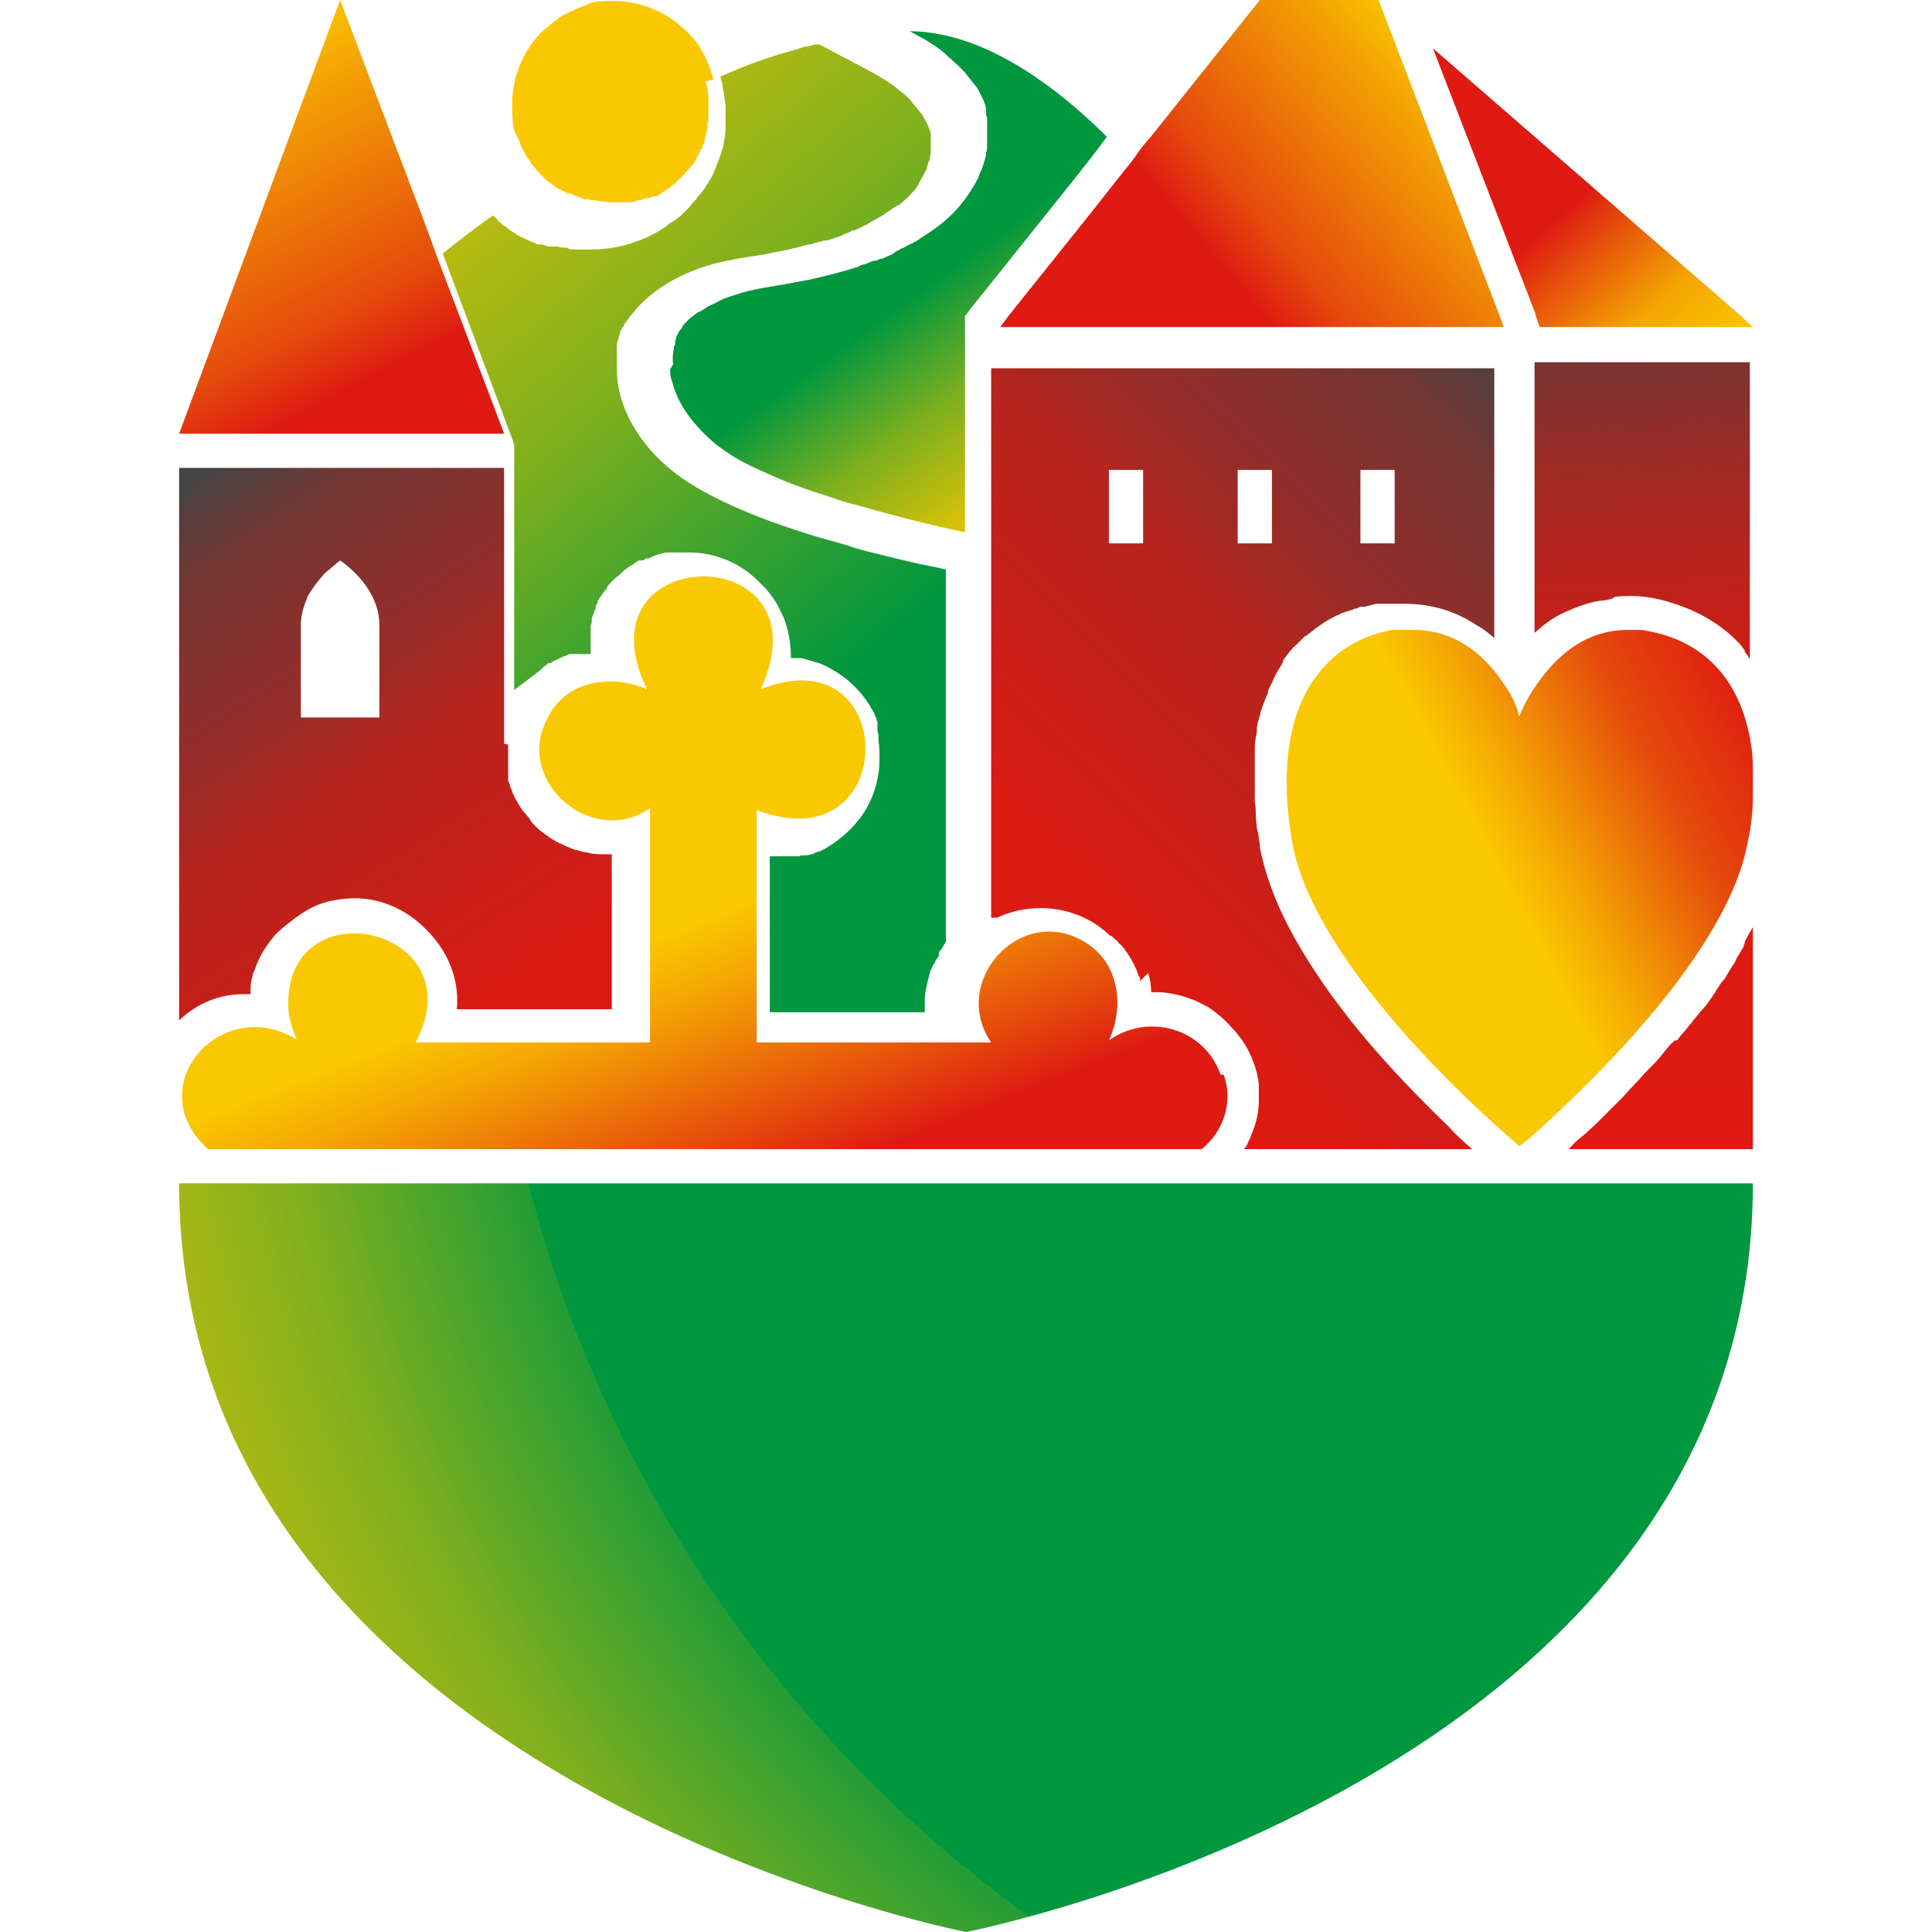 <svg xmlns="http://www.w3.org/2000/svg" xmlns:xlink="http://www.w3.org/1999/xlink" id="Calque_1" viewBox="0 0 192 192"><defs><style>      .st0 {        fill: none;      }      .st1 {        fill: url(#Dégradé_sans_nom_6);      }      .st2 {        fill: url(#Dégradé_sans_nom_7);      }      .st3 {        fill: url(#Dégradé_sans_nom_4);      }      .st4 {        fill: url(#Dégradé_sans_nom_5);      }      .st5 {        fill: url(#Dégradé_sans_nom_2);      }      .st6 {        fill: url(#Dégradé_sans_nom_3);      }      .st7 {        fill: url(#Dégradé_sans_nom_8);      }      .st8 {        fill: #fac800;      }      .st9 {        fill: url(#Dégradé_sans_nom_201);      }      .st10 {        fill: url(#Dégradé_sans_nom_100);      }      .st11 {        fill: url(#Dégradé_sans_nom_41);      }      .st12 {        fill: url(#Dégradé_sans_nom_31);      }      .st13 {        fill: url(#Dégradé_sans_nom_98);      }      .st14 {        fill: url(#Dégradé_sans_nom_20);      }      .st15 {        fill: url(#Dégradé_sans_nom_22);      }    </style><linearGradient id="D&#xE9;grad&#xE9;_sans_nom_4" data-name="D&#xE9;grad&#xE9; sans nom 4" x1="109.5" y1="78.8" x2="164.5" y2="49.5" gradientUnits="userSpaceOnUse"><stop offset=".5" stop-color="#fac800"></stop><stop offset=".6" stop-color="#f4a403"></stop><stop offset=".8" stop-color="#e54a0c"></stop><stop offset="1" stop-color="#de1a12"></stop></linearGradient><linearGradient id="D&#xE9;grad&#xE9;_sans_nom_3" data-name="D&#xE9;grad&#xE9; sans nom 3" x1="27.7" y1="62.9" x2="53.3" y2="127.9" gradientUnits="userSpaceOnUse"><stop offset=".6" stop-color="#fac800"></stop><stop offset=".7" stop-color="#f4a403"></stop><stop offset=".9" stop-color="#e54a0c"></stop><stop offset="1" stop-color="#de1a12"></stop></linearGradient><linearGradient id="D&#xE9;grad&#xE9;_sans_nom_31" data-name="D&#xE9;grad&#xE9; sans nom 3" x1="48.4" y1="54.8" x2="74" y2="119.7" xlink:href="#D&#xE9;grad&#xE9;_sans_nom_3"></linearGradient><linearGradient id="D&#xE9;grad&#xE9;_sans_nom_7" data-name="D&#xE9;grad&#xE9; sans nom 7" x1="109.2" y1="54.9" x2="78.3" y2="12.2" gradientUnits="userSpaceOnUse"><stop offset=".1" stop-color="#fac800"></stop><stop offset=".2" stop-color="#d6c108"></stop><stop offset=".4" stop-color="#7baf1f"></stop><stop offset=".6" stop-color="#00973f"></stop></linearGradient><linearGradient id="D&#xE9;grad&#xE9;_sans_nom_98" data-name="D&#xE9;grad&#xE9; sans nom 98" x1="46" y1="7.6" x2="121.2" y2="96.4" gradientUnits="userSpaceOnUse"><stop offset="0" stop-color="#fac800"></stop><stop offset="0" stop-color="#d6c108"></stop><stop offset=".3" stop-color="#7baf1f"></stop><stop offset=".6" stop-color="#00973f"></stop></linearGradient><linearGradient id="D&#xE9;grad&#xE9;_sans_nom_22" data-name="D&#xE9;grad&#xE9; sans nom 22" x1="18.2" y1="6.9" x2="51.4" y2="70.7" gradientUnits="userSpaceOnUse"><stop offset="0" stop-color="#fac800"></stop><stop offset=".1" stop-color="#f4a403"></stop><stop offset=".4" stop-color="#e54a0c"></stop><stop offset=".5" stop-color="#de1a12"></stop></linearGradient><linearGradient id="D&#xE9;grad&#xE9;_sans_nom_2" data-name="D&#xE9;grad&#xE9; sans nom 2" x1="58.5" y1="112.7" x2="13.2" y2="41" gradientUnits="userSpaceOnUse"><stop offset="0" stop-color="#de1a12"></stop><stop offset=".2" stop-color="#d91b13"></stop><stop offset=".3" stop-color="#cc1e17"></stop><stop offset=".5" stop-color="#b7241e"></stop><stop offset=".6" stop-color="#992c28"></stop><stop offset=".8" stop-color="#723734"></stop><stop offset=".9" stop-color="#444"></stop></linearGradient><linearGradient id="D&#xE9;grad&#xE9;_sans_nom_8" data-name="D&#xE9;grad&#xE9; sans nom 8" x1="96.1" y1="102.4" x2="162.9" y2="34" gradientUnits="userSpaceOnUse"><stop offset="0" stop-color="#de1a12"></stop><stop offset=".2" stop-color="#d91b13"></stop><stop offset=".3" stop-color="#cc1e17"></stop><stop offset=".5" stop-color="#b7241e"></stop><stop offset=".6" stop-color="#992c28"></stop><stop offset=".8" stop-color="#723734"></stop><stop offset=".9" stop-color="#444"></stop></linearGradient><linearGradient id="D&#xE9;grad&#xE9;_sans_nom_20" data-name="D&#xE9;grad&#xE9; sans nom 20" x1="166" y1="112.5" x2="162.7" y2="29.3" gradientUnits="userSpaceOnUse"><stop offset="0" stop-color="#de1a12"></stop><stop offset=".3" stop-color="#db1a12"></stop><stop offset=".5" stop-color="#d41c15"></stop><stop offset=".6" stop-color="#c72019"></stop><stop offset=".7" stop-color="#b5251f"></stop><stop offset=".8" stop-color="#9d2b26"></stop><stop offset=".9" stop-color="#803330"></stop><stop offset="1" stop-color="#5e3c3b"></stop><stop offset="1" stop-color="#444"></stop></linearGradient><linearGradient id="D&#xE9;grad&#xE9;_sans_nom_201" data-name="D&#xE9;grad&#xE9; sans nom 20" x1="165.4" y1="112.5" x2="162.1" y2="29.3" xlink:href="#D&#xE9;grad&#xE9;_sans_nom_20"></linearGradient><linearGradient id="D&#xE9;grad&#xE9;_sans_nom_5" data-name="D&#xE9;grad&#xE9; sans nom 5" x1="168.8" y1="38.1" x2="139.5" y2="6.2" gradientUnits="userSpaceOnUse"><stop offset="0" stop-color="#fac800"></stop><stop offset=".2" stop-color="#f4a403"></stop><stop offset=".4" stop-color="#e54a0c"></stop><stop offset=".5" stop-color="#de1a12"></stop></linearGradient><linearGradient id="D&#xE9;grad&#xE9;_sans_nom_6" data-name="D&#xE9;grad&#xE9; sans nom 6" x1="146.1" y1="8.8" x2="99.7" y2="48" gradientUnits="userSpaceOnUse"><stop offset="0" stop-color="#fac800"></stop><stop offset=".1" stop-color="#f4a403"></stop><stop offset=".4" stop-color="#e54a0c"></stop><stop offset=".5" stop-color="#de1a12"></stop></linearGradient><radialGradient id="D&#xE9;grad&#xE9;_sans_nom_100" data-name="D&#xE9;grad&#xE9; sans nom 100" cx="177.7" cy="85.5" fx="177.7" fy="85.5" r="215.4" gradientUnits="userSpaceOnUse"><stop offset=".6" stop-color="#00973f"></stop><stop offset=".6" stop-color="#239d36"></stop><stop offset=".7" stop-color="#7eaf1f"></stop><stop offset=".9" stop-color="#fac800"></stop></radialGradient><linearGradient id="D&#xE9;grad&#xE9;_sans_nom_41" data-name="D&#xE9;grad&#xE9; sans nom 4" x1="121.1" y1="100.6" x2="176.1" y2="71.3" xlink:href="#D&#xE9;grad&#xE9;_sans_nom_4"></linearGradient></defs><g><g><path class="st0" d="M68,2.8c.6.6,1.1,1.2,1.6,1.9-.4-.7-1-1.4-1.6-1.9Z"></path><path class="st0" d="M140.1,62.6c0,0,.2,0,.3,0,0,0-.2,0-.3,0,0,0,0,0,0,0Z"></path><path class="st0" d="M138.4,62.7c.2,0,.4,0,.5,0,.3,0,.6,0,.9,0-.3,0-.6,0-.9,0-.2,0-.4,0-.5,0Z"></path><path class="st0" d="M148.8,67c.2.3.5.6.6.9h0c-.2-.3-.4-.6-.6-.9Z"></path><path class="st0" d="M151.5,113.6c.3-.3.7-.6,1.3-1.1-.6.5-1,.9-1.3,1.1Z"></path><path class="st0" d="M56.5,64.9s0,0,0,0c0,0,0,0,0,0,0,0,0,0,0,0Z"></path><path class="st0" d="M150.7,70.3c0,.1.1.2.1.4,0,0,0,.2,0,.2,0,0,0-.1,0-.2,0-.1,0-.2-.1-.4Z"></path><path class="st0" d="M51.5,13.9c.1.4.3.8.5,1.1.1.3.3.5.4.7-.2-.2-.3-.5-.4-.7-.2-.4-.4-.7-.5-1.1Z"></path><path class="st8" d="M70.9,7.9c-.2-.8-.5-1.6-.9-2.4-.1-.2-.3-.5-.4-.7-.4-.7-1-1.4-1.6-1.9-1.8-1.7-4.3-2.8-7-2.8s-2.1.2-3,.5c-.6.2-1.2.5-1.8.8s-.6.3-.8.5c-.5.4-1,.8-1.5,1.2-1.8,1.8-3,4.4-3,7.2s.2,2.6.7,3.7c.1.4.3.8.5,1.1.1.3.3.5.4.7.2.2.3.5.5.7.3.4.6.7.9,1h0c.1.1.3.3.4.4.1.1.2.2.4.3.1,0,.2.2.4.3.1.1.3.2.5.3,0,0,0,0,0,0,0,0,.1,0,.2.1.2.1.4.2.6.3,0,0,.1,0,.2,0,.2.1.5.2.7.3,0,0,0,0,0,0,0,0,0,0,0,0,0,0,0,0,0,0,.3.1.5.2.8.3.1,0,.2,0,.3,0,.2,0,.4.1.6.1.6.1,1.3.2,1.9.2s.6,0,.9,0c.1,0,.2,0,.3,0,.2,0,.4,0,.5,0,0,0,0,0,0,0,.2,0,.5,0,.7-.2,0,0,.1,0,.2,0,.2,0,.4-.1.6-.2,0,0,.2,0,.3,0,.2,0,.4-.2.6-.2,0,0,0,0,0,0,0,0,0,0,.1,0,0,0,0,0,.1,0,.2,0,.4-.2.5-.3,0,0,.2-.1.3-.2.2-.1.3-.2.5-.3,0,0,0,0,.1-.1.3-.2.5-.4.7-.6,0,0,0,0,.1-.1.2-.2.4-.4.6-.6,0,0,0,0,.1-.1.2-.2.4-.4.5-.6,0,0,0,0,.1-.1.2-.2.4-.5.5-.7,0-.1.1-.2.2-.4,0-.1.2-.3.2-.4,0-.1.1-.2.2-.3,0-.2.1-.3.2-.5,0,0,0-.2,0-.3.1-.3.2-.7.3-1.1,0,0,0-.1,0-.2,0-.2,0-.4.1-.6,0,0,0-.2,0-.2,0-.2,0-.4,0-.6,0,0,0,0,0-.1,0-.2,0-.5,0-.7,0-.8,0-1.6-.3-2.3Z"></path><path class="st8" d="M54.3,17.8c-.1-.1-.3-.2-.4-.4,0,0,0,0,.1.1,0,0,0,0,.1.1,0,0,.1.1.2.2Z"></path><path class="st3" d="M139.8,62.6c.1,0,.2,0,.3,0,0,0-.1,0-.2,0,0,0,0,0-.1,0Z"></path><path class="st6" d="M42.2,99.7s0,0,0,0c0,0,0,0,0,0,0,0,0,0,0,0Z"></path></g><path class="st12" d="M121.3,106.8c-1.6-4.6-7.2-6.2-11.1-3.4,1.6-3.5,1-7.9-2.6-9.9,0,0,0,0,0,0,0,0,0,0,0,0-6.3-3.6-13.2,4.1-9.1,10.1h-23.3v-23.1c14.4,5.5,14.3-17.6.4-12,6.9-15.1-18.5-14.8-11.3,0-3.7-1.6-8.3-.8-10,3.1-3.1,6.2,4.7,12.7,10.3,8.7v23.3h-23.3c6.2-11.7-13.8-15.8-12.6-2.8.2.9.4,1.7.8,2.5-7.6-4.6-15.7,4.8-8.8,10.9,31.4,0,67.2,0,98.7,0,2.2-1.7,3.2-4.8,2.2-7.4Z"></path><path class="st2" d="M66.6,36.7c0,.4,0,.8.2,1.2.5,2.2,2.1,4.4,4.4,6.3.8.6,1.8,1.3,3,1.9.8.4,1.7.8,2.6,1.2s1.9.8,3,1.2c1.1.4,2.2.7,3.3,1.1.6.2,1.2.4,1.7.5,3.5,1,7.3,2,11.1,2.8v-21.5l.7-.9,10-12.5,2.2-2.8,1.2-1.6c-4.6-4.6-9.7-8.2-14.6-9.7h0c-1.7-.5-3.4-.8-5-.8.4.2.7.4,1.1.6.4.2.7.4,1,.6.7.4,1.3.9,1.8,1.4.3.2.5.5.8.7.2.2.5.5.7.7.4.5.8,1,1.2,1.5.2.2.3.5.4.7.3.5.5,1,.6,1.5,0,.1,0,.2,0,.4,0,0,0,0,0,0,0,0,0,0,0,.1,0,.1,0,.2.1.4,0,0,0,.1,0,.2,0,0,0,.1,0,.2,0,.2,0,.4,0,.6,0,0,0,0,0,0,0,0,0,0,0,0,0,0,0,0,0,0,0,0,0,0,0,0,0,0,0,0,0,.1,0,.2,0,.5,0,.7,0,0,0,0,0,0,0,.3,0,.5,0,.8,0,0,0,0,0,0,0,0,0,0,0,0,0,.3,0,.6-.1.9,0,0,0,0,0,0,0,.3-.1.6-.2.9-.1.4-.3.9-.5,1.3,0,.2-.1.3-.2.5-.6,1.1-1.4,2.3-2.4,3.3-.8.8-1.7,1.5-2.8,2.2,0,0,0,0,0,0,0,0,0,0,0,0-.3.2-.6.4-.9.6-.1,0-.3.2-.4.2,0,0,0,0,0,0,0,0-.1,0-.2.1-.3.1-.5.3-.8.4-.1,0-.2.1-.3.2-.2,0-.4.2-.5.3-.4.2-.7.3-1.1.5,0,0,0,0,0,0,0,0,0,0,0,0h0s0,0,0,0c0,0,0,0,0,0-.2,0-.4.1-.6.2,0,0-.1,0-.2,0-.4.1-.7.3-1.1.4-.2,0-.3.1-.5.2-1.5.5-3.1.9-4.9,1.3-.5.1-1.1.2-1.6.3s-1.1.2-1.7.3c-1.2.2-2.4.4-3.4.7-.9.3-1.7.5-2.4.9-.3.2-.7.3-1,.5,0,0,0,0,0,0-.3.2-.6.4-.8.5,0,0,0,0-.1,0-.3.2-.5.4-.8.6,0,0,0,0,0,0,0,0,0,0,0,0,0,0-.1.1-.2.2-.1.1-.2.2-.3.3,0,0,0,0,0,0,0,0,0,0,0,0,0,0,0,0,0,0,0,0,0,0,0,0-.1.1-.2.2-.3.4,0,0,0,0,0,0,0,0,0,0,0,0,0,.1-.2.3-.3.4,0,0,0,0,0,0,0,0,0,0,0,0,0,0,0,0,0,0,0,0,0,0,0,0-.1.2-.2.4-.3.6,0,.1,0,.2-.1.3,0,0,0,.2,0,.2,0,.1,0,.3-.1.4-.1.6-.2,1.2-.1,1.8Z"></path><path class="st13" d="M53.7,66.6h0c0,0,.1-.1.2-.2,0,0,0,0,0,0,.2-.2.4-.3.6-.5,0,0,0,0,0,0,0,0,0,0,0,0,0,0,0,0,0,0,0,0,0,0,0,0,0,0,0,0,0,0,0,0,0,0,0,0,0,0,0,0,.1,0,0,0,0,0,.1,0,0,0,.2-.1.3-.2,0,0,0,0,0,0,0,0,0,0,0,0,0,0,0,0,0,0,0,0,.1,0,.2-.1,0,0,0,0,0,0,0,0,0,0,0,0,0,0,0,0,0,0,.1,0,.3-.1.4-.2h0c.2,0,.4-.2.5-.2,0,0,0,0,0,0,0,0,0,0,0,0h0s0,0,0,0c0,0,0,0,0,0,0,0,0,0,0,0,.1,0,.3-.1.5-.2,0,0,0,0,0,0,.1,0,.2,0,.3,0,.1,0,.2,0,.3,0,0,0,0,0,0,0,.1,0,.3,0,.5,0,0,0,0,0,.1,0,0,0,0,0,0,0,.1,0,.3,0,.4,0,.2,0,.3,0,.5,0,0-.1,0-.2,0-.4,0-.2,0-.4,0-.6,0-.2,0-.3,0-.5,0,0,0-.2,0-.2,0,0,0,0,0,0,0,0,0-.2,0-.3,0,0,0-.2,0-.3,0-.1,0-.3,0-.4,0-.2.1-.3.1-.5,0,0,0-.2,0-.3.1-.4.3-.7.4-1.1s0,0,0-.1c0,0,0,0,0,0,0-.2.2-.3.2-.5,0,0,0-.2.1-.2,0,0,0-.1.1-.2,0,0,0,0,0,0,.2-.2.3-.5.5-.7,0,0,.1-.1.2-.2,0,0,0,0,0-.1h0c.1-.2.2-.3.3-.4,0,0,0,0,0,0,.1-.1.2-.2.4-.4,0,0,0,0,0,0h0s0,0,0,0c.1-.1.3-.3.5-.4h0c0,0,0,0,.1-.1,0,0,.2-.2.3-.3h0s0,0,0,0h0c.2-.2.5-.4.8-.6.1,0,.2-.1.3-.2.2-.1.3-.2.5-.3,0,0,0,0,.1,0,0,0,.1,0,.2,0,.1,0,.3-.1.4-.2,0,0,.1,0,.2,0,.2,0,.3-.2.5-.2.4-.2.9-.3,1.3-.4.2,0,.3,0,.5,0,0,0,.2,0,.3,0,.2,0,.4,0,.6,0,0,0,.2,0,.3,0,.2,0,.3,0,.5,0,2.5,0,4.9.9,6.8,2.7.3.3.6.6.9.9.6.7,1.1,1.4,1.4,2.1.2.4.4.8.5,1.1.4,1.1.6,2.4.6,3.7.2,0,.5,0,.7,0s.5,0,.7.1c.5.1.9.3,1.4.4,1,.4,1.8.9,2.6,1.5.4.3.8.7,1.1,1s.7.8,1,1.2c.1.2.3.4.4.6,0,0,0,.2.2.3,0,.2.2.3.2.5,0,.1.2.3.2.4,0,.1,0,.2.1.3,0,0,0,0,0,0,0,0,0,.1,0,.2,0,.1,0,.2,0,.3,0,0,0,.2,0,.2,0,0,0,0,0,0,0,.2,0,.4.1.6,0,0,0,0,0,0,0,0,0,.1,0,.2,0,.1,0,.3,0,.4.1.6.1,1.2.1,1.9,0,2.1-.7,4.2-2,5.9-1.1,1.4-2.5,2.5-3.9,3.2,0,0,0,0-.1,0-.3.1-.5.2-.7.3,0,0,0,0,0,0-.2,0-.3.1-.5.1,0,0,0,0-.1,0,0,0-.1,0-.2,0-.2,0-.3,0-.5.1,0,0-.2,0-.2,0h0s0,0,0,0c-.1,0-.3,0-.4,0-.1,0-.2,0-.4,0,0,0,0,0,0,0,0,0-.1,0-.2,0,0,0,0,0-.2,0h0s0,0,0,0c-.3,0-.5,0-.8,0,0,0-.2,0-.3,0h0s0,0,0,0c-.1,0-.3,0-.4,0v15.5h15.4c0-.4,0-.8,0-1.2,0-.8.2-1.5.4-2.3.1-.4.2-.8.4-1.1,0-.1.1-.2.2-.3,0,0,0,0,0,0,0,0,0,0,0,0,0,0,0,0,0,0,0,0,0,0,0,0,0-.1.1-.3.2-.4,0,0,.1-.2.2-.3,0,0,0-.1,0-.2,0,0,0,0,0-.1,0-.1.1-.2.3-.4,0,0,0-.1.1-.2.1-.2.2-.3.3-.5v-37c-1.2-.3-2.5-.5-3.7-.8-1.2-.3-2.5-.6-3.7-.9-.8-.2-1.6-.4-2.4-.7-1.3-.4-2.6-.7-3.8-1.1-5.5-1.7-10.3-3.8-13.2-6-3.8-2.9-5.9-6.8-5.9-10.4,0-.1,0-.3,0-.4,0-.2,0-.4,0-.5,0,0,0,0,0,0,0-.2,0-.4,0-.5,0,0,0,0,0,0,0,0,0,0,0,0,0,0,0-.2,0-.3,0-.1,0-.3,0-.4,0-.1,0-.2,0-.3,0-.2.1-.5.2-.8,0,0,0-.2.1-.3,0,0,0,0,0-.1,0-.1.1-.3.2-.4,0-.1.1-.2.2-.3,0,0,0,0,0,0,0-.2.2-.4.3-.5.2-.3.4-.6.7-.9.3-.4.6-.7,1-1.1,1.3-1.2,3.1-2.4,5.7-3.3,1.4-.5,3-.8,4.8-1.1.8-.1,1.5-.2,2.3-.4,1.3-.2,2.4-.5,3.5-.8.2,0,.3,0,.5-.1.4-.1.8-.2,1.1-.3,0,0,.2,0,.3,0,.4-.1.8-.3,1.2-.4.1,0,.3-.1.4-.2.3-.1.6-.2.9-.4,0,0,.1,0,.2,0,.4-.2.7-.3,1-.5.1,0,.3-.1.4-.2.2-.1.5-.3.7-.4,0,0,.1,0,.2-.1.3-.2.6-.3.8-.5,0,0,0,0,0,0,0,0,0,0,0,0,0,0,0,0,0,0,.3-.2.5-.3.7-.5,0,0,.1,0,.2-.1,0,0,0,0,0,0,0,0,0,0,0,0,0,0,.2-.1.3-.2,0,0,0,0,0,0,0,0,0,0,.1,0,.2-.1.3-.3.5-.4,0,0,.1-.1.2-.2,0,0,0,0,0,0,.2-.2.4-.3.5-.5,0,0,.1-.1.2-.2,0,0,0,0,0,0,0,0,0,0,0,0,0,0,0,0,0,0,0,0,0,0,0,0,.2-.2.3-.3.4-.5,0-.1.2-.2.2-.3,0,0,0,0,0-.1,0,0,.1-.2.2-.3,0,0,0-.1.1-.2.2-.3.3-.6.5-.9,0-.1,0-.2.1-.4,0-.2.1-.4.2-.5,0,0,0,0,0,0,0,0,0,0,0,0,0,0,0,0,0,0h0c0-.2,0-.4.1-.6,0,0,0,0,0,0,0-.2,0-.4,0-.7,0,0,0,0,0,0,0,0,0,0,0,0,0,0,0,0,0,0,0,0,0,0,0,0,0-.2,0-.4,0-.6,0-.1,0-.2,0-.3,0,0,0-.2,0-.3,0-.2-.1-.5-.2-.7,0,0,0,0,0,0,0,0,0,0,0,0,0,0,0,0,0,0-.1-.3-.3-.7-.5-1-.1-.2-.2-.4-.4-.6-.3-.4-.6-.7-.9-1.1s-.7-.7-1.1-1c-.8-.7-1.8-1.3-2.9-1.9l-5.1-2.7c-.4,0-.7.1-1.1.2-.4,0-.7.2-1.1.3-1.2.3-2.4.7-3.6,1.1s-2.6,1-4,1.6c0,.3.2.6.2.9.1.6.2,1.2.3,1.9,0,.3,0,.6,0,1,0,.5,0,.9,0,1.4,0,0,0,0,0,0,0,.5-.1,1-.2,1.5,0,0,0,0,0,0,0,.4-.2.7-.3,1.1-.3.8-.6,1.7-1,2.4-.1.2-.2.4-.4.6-.1.2-.2.4-.4.6-.1.2-.3.4-.5.6-.1.2-.3.4-.4.5-.2.2-.3.4-.5.6-.2.2-.3.3-.5.5-.2.2-.4.4-.6.5-.2.2-.4.3-.6.4-.2.1-.4.3-.5.4-2.2,1.5-4.8,2.3-7.6,2.3s-1.6,0-2.4-.2c0,0-.1,0-.2,0,0,0,0,0,0,0-.2,0-.4,0-.5-.1-.1,0-.2,0-.4,0-.1,0-.2,0-.4,0,0,0,0,0,0,0,0,0,0,0-.1,0-.2,0-.4-.1-.7-.2,0,0-.1,0-.2,0,0,0,0,0,0,0,0,0-.1,0-.2,0-.1,0-.3-.1-.4-.2,0,0-.2,0-.3-.1-.2,0-.3-.2-.5-.2-.2-.1-.4-.2-.6-.3-.2-.1-.4-.2-.5-.3,0,0,0,0,0,0s0,0,0,0c0,0,0,0,0,0-.2-.1-.3-.2-.5-.3-.2-.1-.3-.3-.5-.4,0,0-.2-.1-.3-.2,0,0-.1-.1-.2-.2,0,0-.2-.1-.2-.2,0,0-.2-.2-.3-.3,0,0-.2-.1-.2-.2-1.7,1.2-3.4,2.5-5,3.8l6.9,18.4.2.6v24.4s0,0,0,0c0,0,0,0,.1-.1h0Z"></path><polygon class="st15" points="50.1 43.1 46.8 34.4 43.5 25.7 42.3 22.4 33.8 0 17.8 43.1 50.1 43.1 50.1 43.1"></polygon><path class="st5" d="M50.1,73.9h0v-27.4H17.8v54.9c1.8-1.7,4-2.6,6.4-2.6s.5,0,.7,0c0-.2,0-.4,0-.6,0-.5.1-.9.2-1.2,0-.2.1-.4.2-.6.4-1.2,1-2.2,1.8-3.2.3-.4.7-.7,1-1,1-.8,2-1.6,3.1-2.1,1-.5,2.2-.7,3.3-.8,2.5-.2,4.9.6,6.9,2.2,2.9,2.4,4.3,5.5,4,8.8h15.4v-15.4c-.1,0-.2,0-.3,0-.1,0-.2,0-.3,0-.6,0-1.3,0-1.9-.2-.3,0-.6-.1-.9-.2-.3,0-.6-.2-.9-.3-.3-.1-.6-.3-.9-.4-.6-.3-1.2-.7-1.7-1.1-.3-.2-.5-.4-.7-.6-.2-.2-.4-.4-.5-.6,0,0-.1-.2-.2-.3-.2-.2-.4-.5-.6-.7,0,0-.1-.2-.2-.3-.3-.5-.6-1-.8-1.5,0-.2-.1-.3-.2-.5,0,0,0,0,0,0,0-.2-.1-.4-.2-.6,0,0,0-.2,0-.3,0,0,0-.1,0-.2,0,0,0-.2,0-.2,0-.1,0-.2,0-.4,0-.1,0-.2,0-.4,0-.1,0-.3,0-.4,0,0,0-.1,0-.2,0,0,0,0,0-.1,0-.1,0-.3,0-.4,0,0,0-.2,0-.2,0,0,0,0,0-.1,0,0,0,0,0-.1,0-.1,0-.2,0-.3,0,0,0-.2,0-.3h0ZM37.8,71.3h-7.9v-9.2c0-.6.1-1.2.3-1.8.1-.4.3-.7.4-1.1.2-.3.4-.6.6-.9.1-.1.2-.3.3-.4.4-.5.7-.9,1.1-1.2.7-.6,1.2-1,1.2-1,0,0,3.9,2.5,3.9,6.4v9.2Z"></path><path class="st7" d="M114.1,96.7s0,0,0,0c0,0,0,0,0,0,.2.6.3,1.2.3,1.9.2,0,.3,0,.5,0,1,0,2.2.2,3.5.7.4.1.7.3,1.1.5s.4.2.6.3c.7.5,1.5,1.1,2.2,1.9.4.4.7.8,1.1,1.3.7,1,1.2,2.2,1.5,3.3.1.5.2.9.2,1.4,0,.2,0,.5,0,.7,0,.2,0,.5,0,.7,0,1.2-.3,2.4-.8,3.5,0,.2-.2.4-.3.7s-.2.4-.4.6h22.7c-.7-.6-1.5-1.3-2.3-2.2-6.1-5.9-11.9-12.3-15.9-19.8-1.4-2.7-2.4-5.4-2.9-8,0-.3,0-.5-.1-.8,0-.4-.1-.8-.2-1.1,0-.4-.1-.8-.1-1.2,0-.5,0-.9-.1-1.4,0-.4,0-.7,0-1,0-.5,0-1,0-1.4,0-.3,0-.6,0-.9,0-.4,0-.9,0-1.3,0-.1,0-.3,0-.4,0-.2,0-.3,0-.5,0-.5.1-.9.2-1.4,0-.1,0-.3,0-.4,0,0,0,0,0-.1.1-.6.3-1.1.4-1.6,0,0,0,0,0,0,0,0,0,0,0,0,.2-.6.4-1.2.7-1.8,0,0,0,0,0,0,0,0,0-.1,0-.2,0,0,0,0,0,0,.2-.5.5-1,.7-1.5,0,0,0,0,0,0,0,0,0-.1.1-.2.2-.4.5-.8.7-1.2,0,0,0,0,0-.1,0,0,0-.1.1-.2.3-.4.5-.7.8-1,0,0,.1-.2.2-.2.3-.3.6-.6.9-.9,0,0,.1-.1.2-.2,0,0,0,0,.1,0,.3-.3.7-.5,1-.8,0,0,.2-.1.3-.2.4-.3.9-.6,1.3-.8,0,0,0,0,0,0,0,0,0,0,0,0,.3-.2.7-.3,1-.5,0,0,.2,0,.3-.1,0,0,0,0,0,0,0,0,.2,0,.3-.1.2,0,.4-.1.6-.2.2,0,.4-.1.6-.2,0,0,.2,0,.2,0,0,0,.1,0,.2,0,.4-.1.8-.2,1.2-.3.1,0,.2,0,.3,0,.2,0,.3,0,.5,0,0,0,0,0,0,0h0s0,0,0,0c0,0,0,0,.1,0h0s0,0,0,0c.4,0,.7,0,1,0,0,0,.1,0,.2,0,.1,0,.2,0,.3,0,.1,0,.2,0,.3,0,2.5,0,4.5.6,6.2,1.5.5.3,1,.6,1.5.9.5.3.9.7,1.3,1v-26.8h-50v54.6c0,0,.1,0,.2,0,0,0,.1,0,.2,0,0,0,0,0,0,0,0,0,.1,0,.2,0,3.6-1.7,8.1-1.1,11,1.6,0,0,.2.2.3.2.2.1.3.3.5.4,0,0,.1.1.2.2,0,.1.2.2.3.3.7.8,1.2,1.7,1.6,2.6,0,.2.2.5.3.7,0,0,0,.2,0,.2,0,0,0,0,0,0,0,0,0,0,0,.1,0,0,0,0,0,0ZM135.2,46.7h3.4v7.3h-3.4v-7.3ZM123,46.7h3.4v7.3h-3.4v-7.3ZM113.6,54h-3.4v-7.3h3.4v7.3Z"></path><path class="st14" d="M160.5,59.3c2-.2,3.9,0,5.9.7,2.5.8,4.7,2.1,6.4,3.9,0,0,0,0,0,0,.1.1.3.3.4.5,0,0,.2.2.2.3,0,0,0,0,0,.1.2.2.3.4.5.7v-29.5h-21.4v26.9c.2-.2.5-.4.7-.6.7-.6,1.5-1.1,2.4-1.5,1.1-.5,2.2-.9,3.4-1.1.4,0,.8-.1,1.2-.2Z"></path><path class="st9" d="M166.4,103.4s0,0,0,0c0,0-.1.2-.2.2-.4.4-.7.8-1.1,1.3-.4.5-.9,1-1.3,1.4-.5.5-.9,1-1.4,1.5-.4.4-.8.9-1.2,1.3-.5.5-1,1-1.5,1.5-1,1-1.9,1.9-2.8,2.6-.4.3-.7.7-1,1h18.3v-22.1c0,0,0,.1-.1.2-.2.4-.5.8-.7,1.3,0,0,0,0,0,0,0,0,0,.2-.1.3,0,0,0,.2-.1.3-.2.4-.5.8-.7,1.2,0,0,0,.1-.1.2,0,0,0,.1-.1.2-.3.4-.5.8-.8,1.3,0,0,0,0,0,0,0,0,0,0,0,0-.1.2-.2.3-.4.5-.2.3-.4.6-.6.9,0,0,0,.1-.1.2-.2.2-.3.5-.5.7,0,0,0,0,0,0-.2.3-.4.6-.7.9-.2.2-.4.5-.6.7-.1.2-.3.3-.4.5,0,0,0,0,0,0,0,0,0,0,0,0-.1.2-.3.3-.4.5-.3.4-.7.8-1,1.2,0,0-.1.2-.2.2,0,0,0,0,0,0,0,0,0,0,0,0,0,0,0,0,0,0Z"></path><polygon class="st4" points="152.6 31.2 152.6 31.3 153 32.5 174.2 32.5 172.9 31.3 142.4 4.8 152.6 31.2"></polygon><polygon class="st1" points="113.5 14.6 112.5 16 110.9 18 108.7 20.8 100.3 31.3 99.4 32.5 149.4 32.5 149.4 32.4 149 31.3 137 0 125.2 0 114.6 13.3 113.5 14.6"></polygon></g><path class="st10" d="M17.8,117.6c0,59.2,78.2,74.4,78.2,74.4,0,0,78.2-15.1,78.2-74.4H17.8Z"></path><path class="st11" d="M174.2,77.1v1.4c0,.9,0,1.7-.1,2.6s-.2,1.7-.4,2.5c-1.9,11-15.9,24.3-20.9,28.8-1.1,1-1.8,1.5-1.8,1.5,0,0-.6-.5-1.6-1.4-4.9-4.3-19.1-17.8-21-28.9-2.3-13.4,3.1-19.8,10-21,.2,0,.4,0,.5,0,.3,0,.7,0,1,0,.2,0,.3,0,.5,0,4.6,0,7.4,2.9,9,5.3h0c.2.3.4.6.6.9.2.4.4.7.5,1,.1.3.3.6.3.8.1.4.2.6.2.6,0,0,.5-1.5,1.8-3.3h0c1.7-2.4,4.5-5.3,9-5.3s.6,0,.9,0c.3,0,.6,0,1,.1,5.1.9,9.2,4.3,10.3,11.2.2,1.1.2,2.2.2,3.2Z"></path></svg>